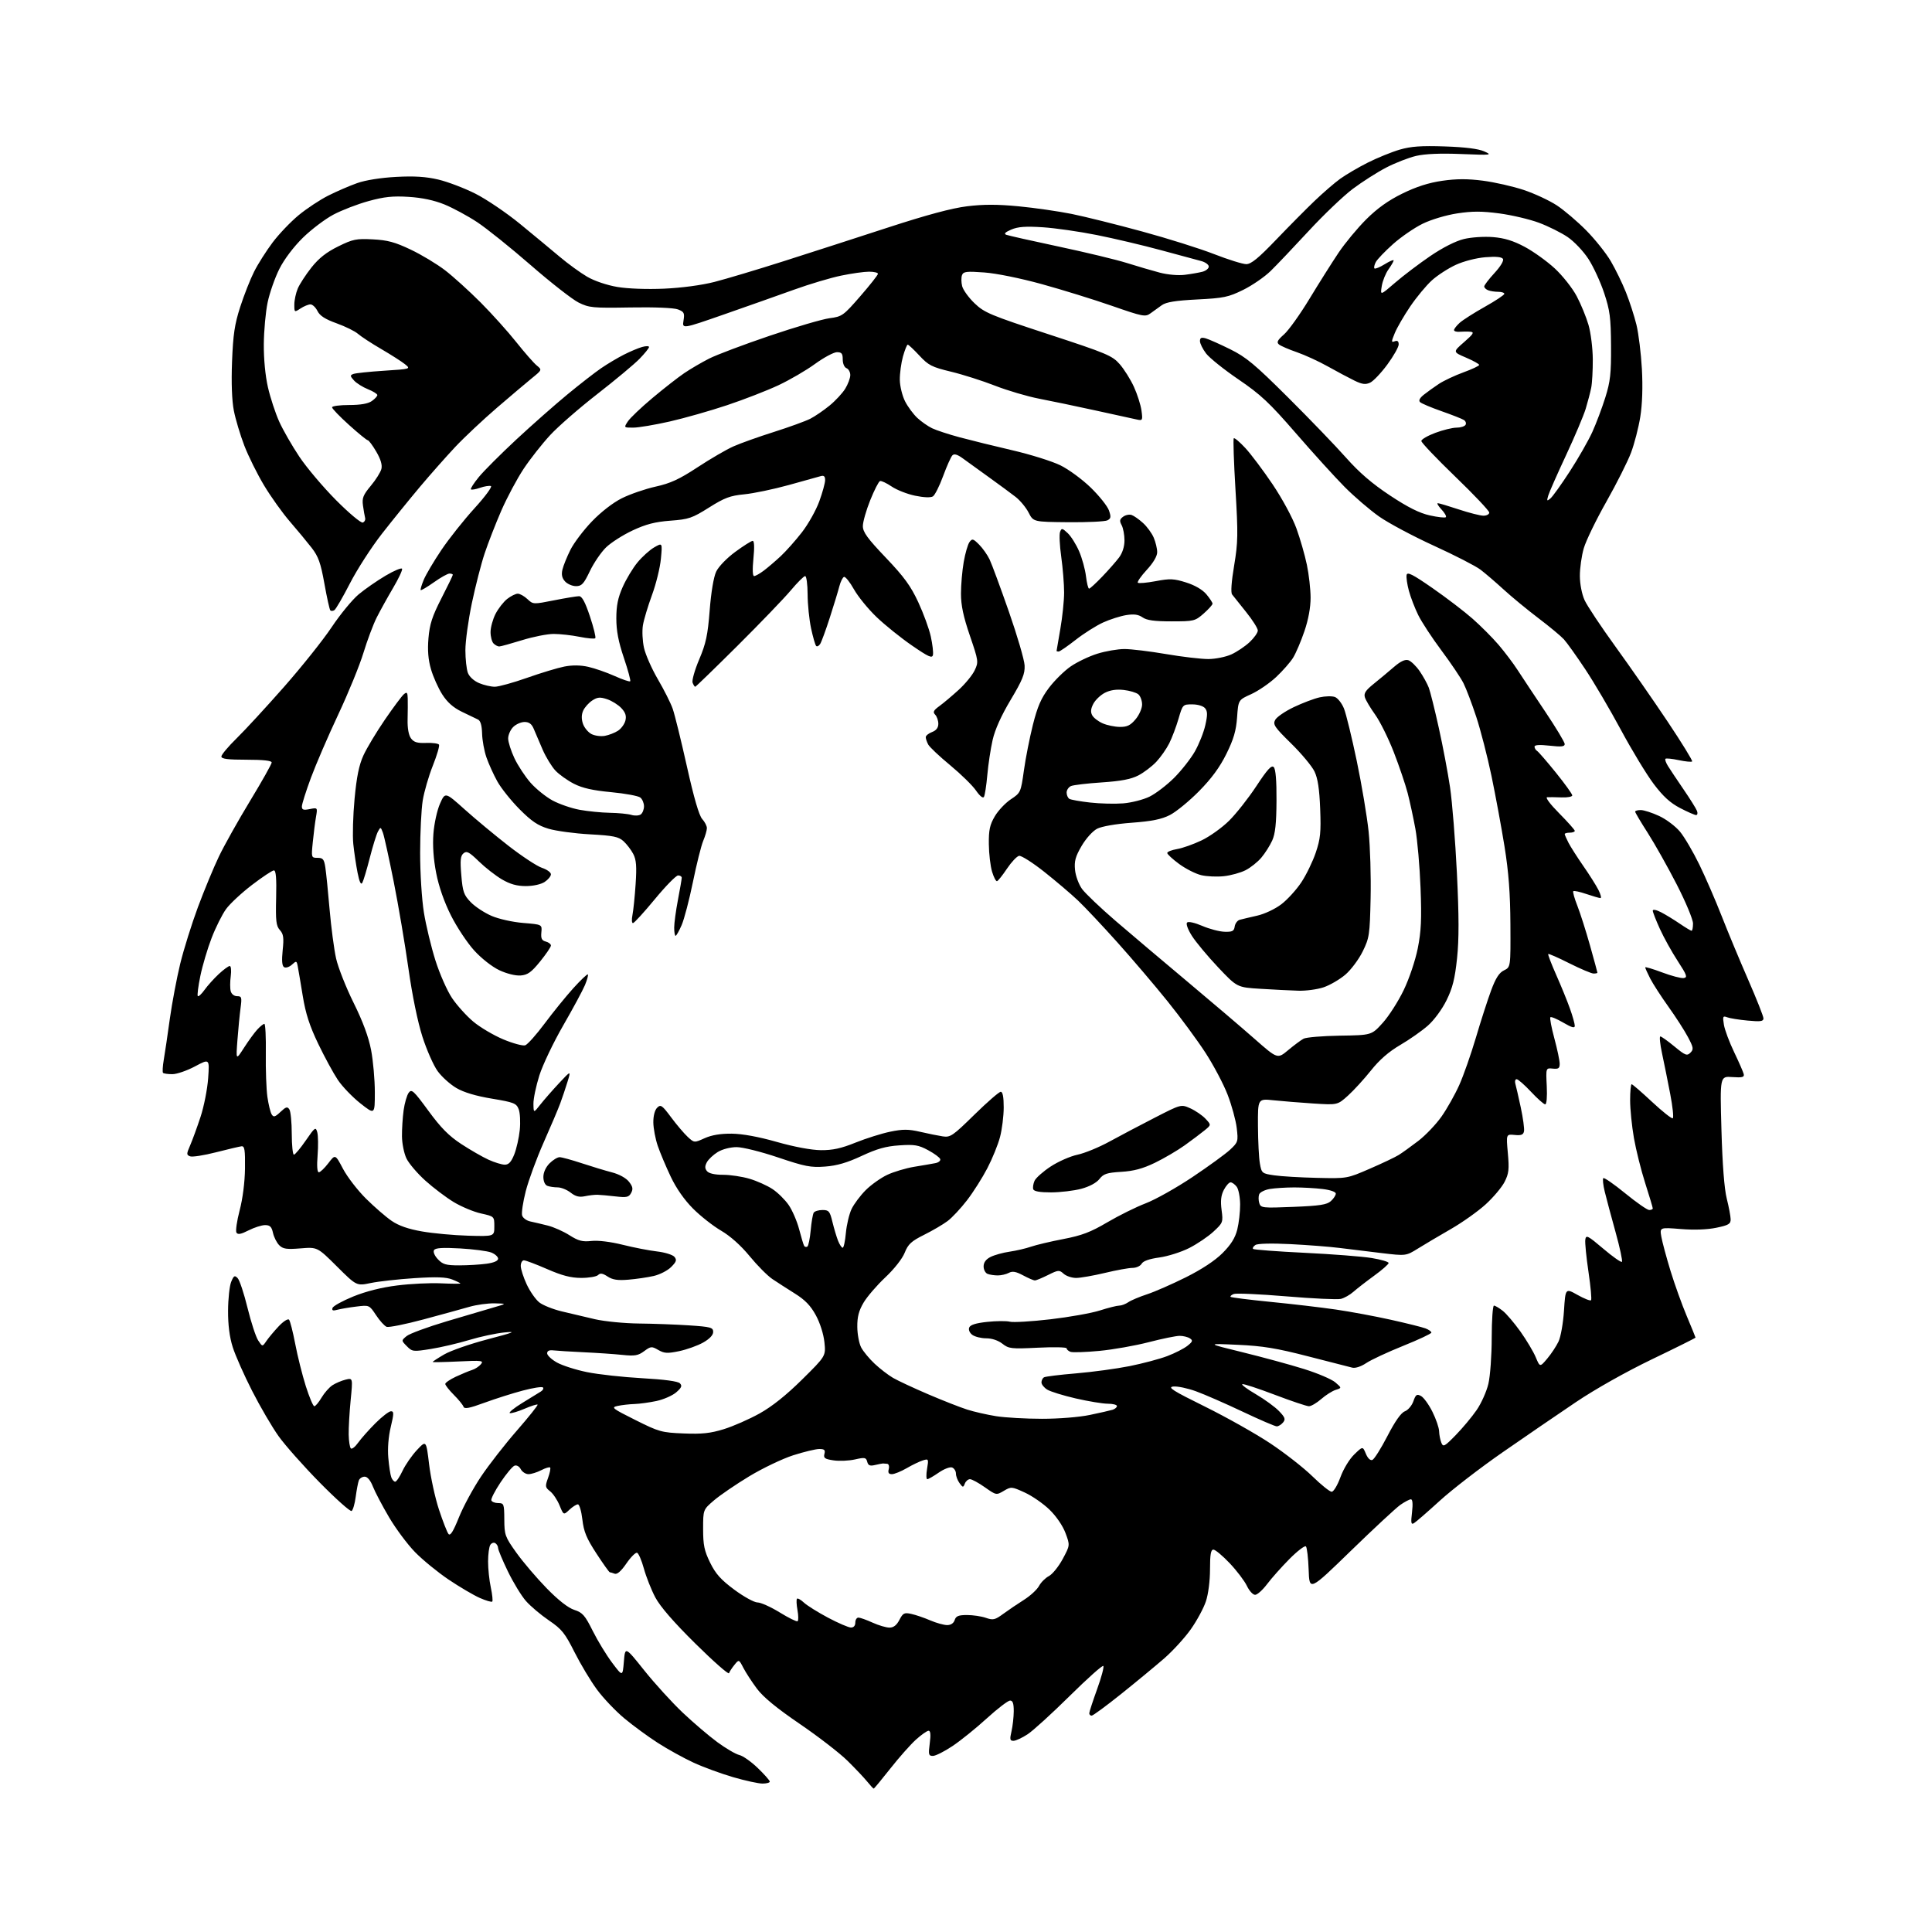 <?xml version="1.0" encoding="UTF-8" standalone="no"?>
<svg 
  version="1.1" 
  xmlns="http://www.w3.org/2000/svg" 
  xmlns:xlink="http://www.w3.org/1999/xlink" 
  xmlns:svg="http://www.w3.org/2000/svg"
  xmlns:rdf="http://www.w3.org/1999/02/22-rdf-syntax-ns#"
  xmlns:cc="http://creativecommons.org/ns#"
  xmlns:dc="http://purl.org/dc/elements/1.1/"
  viewBox="0 0 768 768"
  width="768"
  height="768"
>
<style>svg {background-color: white; }</style>"
<path stroke="none" fill="black" fill-rule="evenodd" d="M347.31,711.00C347.13,711.00 345.99,709.76 344.76,708.25C343.54,706.74 340.01,703.00 336.91,699.95C333.81,696.89 325.25,690.28 317.89,685.26C308.68,678.98 303.37,674.60 300.88,671.26C298.88,668.58 296.46,664.86 295.50,663.00C293.74,659.60 293.74,659.60 291.95,661.81C290.96,663.03 289.99,664.52 289.79,665.12C289.59,665.72 283.58,660.42 276.42,653.35C267.80,644.83 262.44,638.65 260.50,635.00C258.90,631.98 256.86,626.82 255.96,623.55C255.06,620.28 253.84,617.45 253.25,617.25C252.66,617.05 250.74,618.97 248.99,621.52C246.88,624.59 245.31,625.95 244.32,625.57C243.50,625.26 242.64,625.00 242.40,625.00C242.16,625.00 239.76,621.64 237.08,617.53C233.14,611.49 232.07,608.89 231.50,604.03C231.12,600.71 230.31,598.00 229.72,598.00C229.12,598.00 227.59,598.97 226.33,600.16C224.03,602.32 224.03,602.32 222.43,598.41C221.55,596.26 219.87,593.75 218.69,592.82C216.71,591.27 216.64,590.87 217.86,587.50C218.59,585.49 218.96,583.63 218.68,583.35C218.41,583.08 216.82,583.56 215.14,584.43C213.47,585.29 211.19,586.00 210.08,586.00C208.98,586.00 207.60,585.12 207.02,584.04C206.41,582.90 205.36,582.31 204.50,582.64C203.69,582.95 201.21,585.93 198.98,589.26C196.76,592.59 195.11,595.81 195.31,596.41C195.51,597.01 196.75,597.50 198.05,597.50C200.31,597.50 200.43,597.83 200.47,604.02C200.50,610.18 200.76,610.92 205.27,617.23C207.90,620.91 213.30,627.25 217.27,631.32C221.96,636.13 225.83,639.15 228.28,639.95C231.58,641.02 232.53,642.10 235.64,648.34C237.61,652.28 241.08,657.98 243.36,661.00C247.50,666.50 247.50,666.50 248.00,660.50C248.50,654.50 248.50,654.50 256.09,664.00C260.27,669.23 267.14,676.77 271.36,680.77C275.59,684.77 281.79,690.06 285.15,692.53C288.51,695.00 292.44,697.30 293.88,697.64C295.32,697.97 298.64,700.31 301.25,702.84C303.86,705.36 306.00,707.78 306.00,708.21C306.00,708.65 304.70,709.00 303.11,709.00C301.52,709.00 296.28,707.86 291.46,706.46C286.64,705.06 279.50,702.44 275.60,700.63C271.69,698.82 265.35,695.31 261.50,692.83C257.65,690.36 251.65,685.96 248.18,683.07C244.70,680.17 239.81,675.03 237.32,671.65C234.82,668.27 230.81,661.58 228.40,656.80C224.56,649.16 223.31,647.61 218.19,644.13C214.98,641.95 210.87,638.48 209.06,636.41C207.25,634.35 204.02,629.05 201.88,624.63C199.75,620.22 198.00,616.05 198.00,615.36C198.00,614.68 197.50,613.81 196.89,613.43C196.28,613.05 195.38,613.36 194.90,614.12C194.42,614.88 194.02,617.84 194.02,620.70C194.01,623.56 194.49,628.20 195.10,631.02C195.70,633.83 195.96,636.37 195.68,636.65C195.40,636.94 193.15,636.28 190.69,635.19C188.23,634.10 182.68,630.83 178.36,627.93C174.04,625.02 168.03,620.11 165.00,617.01C161.97,613.91 157.32,607.66 154.65,603.12C151.98,598.59 149.09,593.10 148.24,590.94C147.27,588.45 146.05,587.00 144.96,587.00C144.00,587.00 142.96,587.67 142.64,588.49C142.33,589.31 141.77,592.24 141.40,595.01C141.04,597.78 140.30,600.31 139.77,600.64C139.25,600.97 133.55,595.89 127.13,589.37C120.70,582.84 113.33,574.53 110.74,570.90C108.15,567.27 103.42,559.17 100.22,552.90C97.02,546.63 93.55,538.80 92.51,535.50C91.24,531.49 90.63,526.68 90.66,521.00C90.68,516.33 91.24,511.18 91.89,509.58C92.92,507.06 93.28,506.85 94.47,508.08C95.23,508.86 97.00,514.17 98.39,519.88C99.79,525.58 101.69,531.41 102.62,532.83C104.31,535.40 104.31,535.40 105.90,533.06C106.78,531.77 108.98,529.14 110.80,527.21C112.64,525.25 114.45,524.10 114.90,524.60C115.34,525.10 116.44,529.43 117.36,534.23C118.27,539.03 120.16,546.57 121.55,550.98C122.95,555.39 124.47,559.00 124.94,559.00C125.42,559.00 126.71,557.46 127.82,555.57C128.94,553.69 130.89,551.47 132.17,550.64C133.45,549.81 135.80,548.82 137.38,548.43C140.26,547.72 140.26,547.72 139.39,556.61C138.91,561.50 138.56,567.65 138.61,570.27C138.66,572.89 139.05,575.37 139.47,575.77C139.89,576.17 141.19,575.15 142.36,573.50C143.54,571.85 146.63,568.36 149.24,565.75C151.86,563.14 154.63,561.00 155.41,561.00C156.62,561.00 156.61,561.90 155.33,567.25C154.41,571.09 154.03,575.82 154.36,579.51C154.64,582.82 155.18,586.31 155.55,587.26C155.91,588.22 156.61,589.00 157.10,589.00C157.59,589.00 158.91,587.04 160.03,584.65C161.16,582.26 163.73,578.55 165.75,576.40C169.42,572.50 169.42,572.50 170.57,582.07C171.20,587.33 172.96,595.43 174.49,600.07C176.02,604.71 177.72,609.07 178.27,609.76C178.99,610.68 180.13,608.89 182.43,603.18C184.16,598.87 188.13,591.55 191.24,586.92C194.35,582.29 200.76,574.06 205.50,568.64C210.23,563.21 213.92,558.59 213.70,558.36C213.47,558.14 211.12,558.88 208.49,560.01C205.85,561.14 203.23,561.91 202.66,561.72C202.10,561.53 204.31,559.73 207.57,557.72C210.83,555.71 214.18,553.65 215.00,553.15C215.82,552.65 216.20,551.92 215.83,551.53C215.46,551.14 211.86,551.70 207.83,552.77C203.80,553.83 196.95,556.01 192.60,557.60C186.50,559.84 184.60,560.20 184.24,559.17C183.99,558.45 182.26,556.32 180.39,554.46C178.53,552.59 177.00,550.65 177.00,550.14C177.00,549.64 178.91,548.33 181.25,547.24C183.59,546.15 186.47,544.96 187.66,544.59C188.85,544.22 190.42,543.20 191.15,542.32C192.37,540.85 191.57,540.75 182.24,541.20C176.61,541.47 172.00,541.56 172.00,541.39C172.00,541.22 174.05,539.88 176.57,538.41C179.08,536.94 186.84,534.23 193.82,532.40C204.36,529.64 205.49,529.18 200.50,529.67C197.20,529.99 190.90,531.34 186.50,532.67C182.10,534.00 175.23,535.61 171.23,536.24C164.24,537.36 163.88,537.32 161.73,535.14C159.50,532.88 159.50,532.88 161.64,531.11C162.82,530.14 170.02,527.49 177.64,525.22C185.26,522.95 193.75,520.45 196.50,519.65C201.50,518.21 201.50,518.21 196.59,518.10C193.89,518.05 189.39,518.67 186.59,519.48C183.79,520.29 175.58,522.55 168.35,524.49C161.12,526.43 154.52,527.75 153.69,527.43C152.85,527.11 150.96,525.03 149.49,522.80C146.80,518.75 146.80,518.75 141.65,519.38C138.82,519.72 135.43,520.30 134.12,520.65C132.35,521.14 131.85,520.95 132.19,519.92C132.45,519.16 136.17,517.11 140.46,515.36C145.49,513.32 151.67,511.76 157.88,510.99C163.17,510.32 170.99,509.94 175.25,510.14C179.52,510.34 183.00,510.36 183.00,510.20C183.00,510.03 181.54,509.32 179.75,508.61C177.34,507.66 173.49,507.52 164.81,508.08C158.38,508.50 150.56,509.37 147.43,510.01C141.74,511.20 141.74,511.20 133.95,503.45C126.17,495.71 126.17,495.71 119.48,496.25C113.91,496.70 112.49,496.49 111.00,495.00C110.01,494.01 108.90,491.81 108.52,490.10C107.99,487.66 107.32,487.00 105.38,487.00C104.03,487.00 101.08,487.94 98.82,489.09C95.80,490.63 94.54,490.87 93.99,489.99C93.59,489.33 94.16,485.35 95.26,481.15C96.48,476.52 97.32,469.95 97.39,464.50C97.48,457.05 97.24,455.53 96.00,455.67C95.17,455.77 90.60,456.84 85.84,458.06C81.07,459.28 76.45,460.00 75.57,459.66C74.09,459.10 74.09,458.73 75.60,455.27C76.50,453.20 78.35,448.12 79.71,444.00C81.07,439.88 82.43,432.97 82.74,428.66C83.30,420.82 83.30,420.82 77.51,423.91C74.32,425.61 70.28,427.00 68.53,427.00C66.77,427.00 65.10,426.77 64.81,426.48C64.53,426.20 64.66,423.83 65.11,421.23C65.56,418.63 66.64,411.32 67.51,405.00C68.39,398.68 70.25,388.82 71.64,383.10C73.04,377.38 76.21,367.25 78.68,360.60C81.16,353.94 84.90,344.90 87.01,340.50C89.11,336.10 94.70,326.13 99.42,318.35C104.14,310.57 108.00,303.71 108.00,303.10C108.00,302.37 104.61,302.00 98.00,302.00C90.54,302.00 88.00,301.68 88.00,300.72C88.00,300.01 90.74,296.75 94.09,293.47C97.44,290.19 105.92,280.98 112.95,273.00C119.97,265.02 128.48,254.36 131.85,249.30C135.23,244.24 140.04,238.39 142.53,236.30C145.03,234.21 149.87,230.85 153.29,228.83C156.70,226.81 159.65,225.59 159.84,226.11C160.03,226.64 158.40,230.09 156.22,233.78C154.04,237.48 151.12,242.75 149.73,245.50C148.35,248.25 145.99,254.55 144.48,259.50C142.98,264.45 138.47,275.48 134.47,284.00C130.46,292.52 125.57,303.87 123.59,309.21C121.62,314.54 120.00,319.66 120.00,320.58C120.00,321.92 120.62,322.13 123.13,321.62C126.26,321.00 126.26,321.00 125.61,324.75C125.25,326.81 124.68,331.31 124.34,334.75C123.72,340.93 123.74,341.00 126.23,341.00C128.37,341.00 128.83,341.56 129.32,344.75C129.64,346.81 130.41,354.35 131.02,361.50C131.64,368.65 132.80,377.43 133.60,381.00C134.40,384.57 137.52,392.49 140.54,398.58C144.25,406.06 146.51,412.18 147.52,417.42C148.33,421.69 149.00,429.22 149.00,434.15C149.00,443.13 149.00,443.13 143.25,438.60C140.09,436.10 136.06,431.91 134.30,429.28C132.54,426.65 129.02,420.19 126.49,414.91C123.05,407.74 121.50,402.95 120.35,395.91C119.51,390.74 118.61,385.44 118.36,384.14C117.93,381.89 117.82,381.86 116.02,383.49C114.98,384.43 113.59,384.86 112.93,384.46C112.11,383.95 111.94,381.88 112.37,377.69C112.89,372.75 112.69,371.31 111.25,369.71C109.77,368.06 109.54,366.09 109.77,356.88C109.96,349.17 109.70,346.00 108.88,346.00C108.24,346.00 104.34,348.59 100.20,351.75C96.06,354.91 91.41,359.24 89.87,361.36C88.33,363.48 85.74,368.65 84.12,372.86C82.50,377.06 80.48,383.86 79.64,387.96C78.79,392.07 78.34,395.67 78.63,395.96C78.92,396.26 80.12,395.15 81.30,393.50C82.47,391.85 85.00,389.04 86.91,387.25C88.83,385.46 90.81,384.00 91.33,384.00C91.84,384.00 92.02,385.80 91.73,388.00C91.43,390.21 91.42,392.91 91.71,394.00C92.01,395.16 93.08,396.00 94.25,396.00C96.07,396.00 96.20,396.44 95.62,400.75C95.27,403.36 94.71,409.10 94.38,413.50C93.78,421.50 93.78,421.50 97.00,416.50C98.76,413.75 101.14,410.49 102.28,409.25C103.42,408.01 104.68,407.00 105.09,407.00C105.50,407.00 105.76,412.29 105.67,418.75C105.58,425.21 105.86,432.98 106.29,436.01C106.73,439.04 107.49,442.18 107.99,442.98C108.75,444.21 109.32,444.05 111.50,442.00C113.69,439.94 114.25,439.79 115.04,441.03C115.55,441.84 115.98,446.21 115.98,450.75C115.99,455.29 116.38,459.00 116.83,459.00C117.29,459.00 119.42,456.46 121.56,453.35C125.21,448.05 125.50,447.85 126.12,450.10C126.48,451.42 126.54,455.54 126.25,459.25C125.91,463.54 126.09,466.00 126.74,466.00C127.30,466.00 129.00,464.38 130.52,462.39C133.27,458.78 133.27,458.78 136.36,464.64C138.06,467.86 142.18,473.20 145.51,476.50C148.84,479.80 153.42,483.77 155.68,485.31C158.49,487.24 162.31,488.57 167.78,489.52C172.18,490.29 180.44,491.05 186.14,491.21C196.50,491.50 196.50,491.50 196.50,487.52C196.50,483.55 196.50,483.55 191.21,482.37C188.30,481.73 183.43,479.69 180.37,477.85C177.32,476.01 172.22,472.15 169.04,469.28C165.86,466.41 162.49,462.44 161.55,460.46C160.61,458.47 159.81,454.52 159.79,451.67C159.76,448.83 160.06,444.17 160.45,441.33C160.85,438.48 161.75,435.36 162.46,434.39C163.62,432.80 164.40,433.51 170.30,441.56C175.24,448.31 178.44,451.55 183.36,454.77C186.95,457.12 191.82,459.92 194.19,461.00C196.56,462.08 199.46,462.97 200.64,462.98C202.22,462.99 203.21,461.93 204.42,458.92C205.31,456.68 206.30,452.29 206.62,449.17C206.93,446.05 206.74,442.34 206.18,440.92C205.27,438.57 204.30,438.19 195.54,436.73C189.18,435.68 184.37,434.24 181.41,432.50C178.94,431.05 175.58,428.03 173.96,425.78C172.33,423.53 169.61,417.38 167.92,412.10C166.04,406.24 163.87,395.68 162.36,385.00C161.00,375.38 158.37,359.85 156.51,350.50C154.65,341.15 152.72,332.39 152.22,331.04C151.33,328.65 151.27,328.63 150.22,330.59C149.63,331.69 148.18,336.39 146.99,341.03C145.81,345.67 144.47,350.12 144.03,350.91C143.48,351.90 142.87,350.61 142.14,346.93C141.55,343.94 140.78,338.80 140.44,335.50C140.10,332.20 140.33,324.10 140.95,317.51C141.77,308.77 142.72,304.10 144.48,300.26C145.80,297.37 149.64,290.99 153.00,286.08C156.37,281.16 159.77,276.61 160.56,275.95C161.75,274.96 162.01,275.24 162.08,277.63C162.13,279.21 162.10,282.98 162.03,286.00C161.94,289.46 162.44,292.24 163.37,293.50C164.51,295.05 165.87,295.46 169.41,295.33C171.92,295.23 174.21,295.54 174.51,296.01C174.80,296.48 173.69,300.25 172.05,304.38C170.40,308.52 168.60,314.74 168.04,318.20C167.48,321.67 167.01,331.02 167.01,339.00C167.01,347.13 167.67,357.56 168.51,362.75C169.33,367.84 171.39,376.39 173.08,381.75C174.78,387.15 177.74,393.85 179.71,396.77C181.67,399.67 185.47,403.88 188.15,406.12C190.83,408.37 196.18,411.53 200.05,413.16C203.92,414.78 207.85,415.84 208.79,415.52C209.73,415.19 213.20,411.30 216.50,406.87C219.80,402.44 224.92,396.13 227.87,392.86C230.83,389.59 233.44,387.11 233.68,387.35C233.92,387.59 233.40,389.50 232.53,391.59C231.65,393.69 227.76,400.91 223.88,407.64C220.00,414.37 215.74,423.30 214.41,427.48C213.09,431.66 212.02,436.75 212.05,438.79C212.11,442.50 212.11,442.50 214.80,439.07C216.29,437.18 219.64,433.36 222.24,430.57C226.99,425.50 226.99,425.50 225.60,430.00C224.84,432.48 223.54,436.34 222.71,438.59C221.88,440.84 218.91,447.85 216.10,454.17C213.30,460.49 210.10,469.20 208.99,473.52C207.89,477.84 207.24,482.19 207.56,483.19C207.87,484.18 209.34,485.25 210.82,485.55C212.29,485.86 215.42,486.60 217.77,487.19C220.11,487.78 223.99,489.51 226.38,491.03C229.93,493.28 231.53,493.70 235.12,493.30C237.75,493.01 242.69,493.61 247.50,494.81C251.90,495.91 258.06,497.11 261.18,497.47C264.30,497.83 267.42,498.80 268.10,499.62C269.12,500.85 268.88,501.57 266.78,503.67C265.38,505.08 262.26,506.67 259.86,507.22C257.46,507.77 252.95,508.43 249.84,508.69C245.56,509.05 243.54,508.75 241.54,507.44C239.55,506.13 238.61,505.99 237.75,506.85C237.12,507.48 234.10,507.99 231.05,507.99C226.92,507.98 223.45,507.08 217.51,504.49C213.12,502.57 208.95,501.00 208.26,501.00C207.57,501.00 207.00,502.01 207.01,503.25C207.02,504.49 208.08,507.79 209.38,510.58C210.69,513.37 212.93,516.58 214.37,517.72C215.80,518.85 219.80,520.45 223.24,521.28C226.68,522.11 232.65,523.52 236.50,524.41C240.35,525.29 248.22,526.06 254.00,526.12C259.77,526.18 268.77,526.51 274.00,526.86C282.57,527.44 283.50,527.69 283.50,529.47C283.50,530.72 282.05,532.25 279.50,533.69C277.30,534.93 273.02,536.46 270.00,537.10C265.33,538.07 264.08,538.01 261.69,536.64C259.05,535.12 258.72,535.15 256.06,537.11C253.67,538.88 252.35,539.11 247.37,538.59C244.14,538.25 237.22,537.78 232.00,537.54C226.78,537.29 221.38,536.96 220.00,536.80C218.33,536.60 217.50,536.99 217.50,537.97C217.50,538.78 219.25,540.42 221.39,541.62C223.54,542.82 228.94,544.55 233.39,545.45C237.85,546.36 247.69,547.44 255.26,547.86C264.07,548.35 269.47,549.08 270.26,549.88C271.25,550.88 270.95,551.61 268.80,553.48C267.32,554.76 263.81,556.30 261.00,556.91C258.20,557.51 254.24,558.05 252.20,558.12C250.17,558.18 247.18,558.52 245.56,558.87C242.82,559.46 243.30,559.84 252.56,564.47C261.97,569.18 262.99,569.47 271.75,569.82C279.08,570.12 282.41,569.76 287.75,568.11C291.46,566.96 297.86,564.15 301.97,561.86C306.94,559.09 312.59,554.57 318.86,548.37C328.29,539.05 328.29,539.05 327.72,533.55C327.38,530.31 325.98,525.90 324.32,522.85C322.25,519.04 320.04,516.74 316.00,514.22C312.98,512.33 308.93,509.72 307.00,508.42C305.07,507.12 301.02,503.03 297.98,499.33C294.52,495.11 290.31,491.35 286.68,489.23C283.49,487.37 278.46,483.42 275.50,480.45C272.07,477.02 268.84,472.41 266.64,467.78C264.74,463.78 262.41,458.25 261.47,455.50C260.53,452.75 259.74,448.57 259.71,446.20C259.68,443.59 260.28,441.29 261.22,440.35C262.63,438.94 263.16,439.30 266.77,444.14C268.96,447.09 271.93,450.58 273.36,451.91C275.97,454.32 275.97,454.32 280.11,452.45C282.89,451.20 286.42,450.61 290.87,450.65C295.14,450.70 301.53,451.87 308.81,453.94C315.76,455.91 322.52,457.17 326.31,457.21C330.99,457.25 334.36,456.52 340.10,454.20C344.28,452.52 350.47,450.57 353.86,449.87C358.91,448.83 361.08,448.83 365.77,449.91C368.92,450.64 372.97,451.46 374.77,451.73C377.79,452.19 378.76,451.52 387.33,443.11C392.44,438.10 397.16,434.00 397.81,434.00C398.60,434.00 399.00,436.08 398.99,440.25C398.98,443.69 398.32,448.98 397.52,452.00C396.73,455.02 394.46,460.60 392.49,464.38C390.52,468.17 386.89,473.90 384.41,477.12C381.93,480.34 378.47,484.05 376.70,485.37C374.94,486.70 370.75,489.16 367.38,490.84C362.25,493.40 360.99,494.56 359.62,498.00C358.66,500.39 355.44,504.48 351.90,507.80C348.57,510.94 344.69,515.44 343.29,517.81C341.39,521.03 340.75,523.48 340.79,527.45C340.81,530.38 341.51,534.07 342.33,535.64C343.16,537.21 345.56,540.12 347.67,542.09C349.78,544.07 353.07,546.61 355.00,547.73C356.93,548.85 363.23,551.79 369.00,554.26C374.77,556.73 381.75,559.47 384.50,560.34C387.25,561.22 392.43,562.39 396.00,562.96C399.57,563.52 407.76,563.99 414.18,563.99C420.83,564.00 429.03,563.34 433.18,562.47C437.21,561.64 441.29,560.70 442.25,560.41C443.21,560.11 444.00,559.45 444.00,558.93C444.00,558.42 442.37,558.00 440.37,558.00C438.38,558.00 432.64,557.05 427.62,555.90C422.61,554.74 417.49,553.16 416.25,552.37C415.01,551.59 414.00,550.32 414.00,549.54C414.00,548.76 414.44,547.85 414.97,547.52C415.50,547.19 421.24,546.48 427.72,545.94C434.20,545.40 443.78,544.10 449.00,543.06C454.23,542.01 460.98,540.22 464.00,539.07C467.03,537.92 470.62,536.09 472.00,535.00C474.12,533.32 474.27,532.86 473.00,532.02C472.18,531.48 470.35,531.02 468.95,531.02C467.55,531.01 462.04,532.14 456.70,533.52C451.36,534.91 442.50,536.48 437.01,537.00C431.52,537.52 426.35,537.69 425.52,537.37C424.68,537.05 424.00,536.42 424.00,535.98C424.00,535.53 418.87,535.42 412.59,535.73C401.98,536.25 400.99,536.14 398.46,534.14C396.79,532.84 394.30,532.00 392.06,532.00C390.04,532.00 387.55,531.39 386.53,530.64C385.45,529.86 384.93,528.64 385.27,527.73C385.69,526.65 387.88,525.96 392.41,525.47C396.01,525.09 400.07,525.05 401.44,525.40C402.81,525.74 410.06,525.31 417.55,524.44C425.04,523.57 433.90,521.99 437.22,520.93C440.54,519.87 444.00,519.00 444.91,519.00C445.81,519.00 447.44,518.39 448.53,517.64C449.61,516.90 452.98,515.48 456.00,514.49C459.02,513.50 465.95,510.46 471.39,507.75C477.70,504.60 482.98,501.12 485.97,498.13C489.31,494.79 490.99,492.11 491.83,488.78C492.47,486.21 492.99,481.73 492.97,478.81C492.95,475.89 492.34,472.71 491.61,471.75C490.88,470.79 489.78,470.00 489.17,470.00C488.55,470.00 487.35,471.36 486.49,473.01C485.36,475.20 485.12,477.39 485.60,481.01C486.24,485.85 486.15,486.10 482.38,489.58C480.25,491.56 475.91,494.49 472.75,496.10C469.59,497.71 464.24,499.40 460.87,499.87C456.88,500.41 454.42,501.28 453.82,502.35C453.32,503.26 451.69,504.00 450.20,504.01C448.72,504.01 443.76,504.91 439.19,506.01C434.61,507.10 429.47,508.00 427.77,508.00C426.06,508.00 423.83,507.25 422.81,506.33C421.08,504.77 420.69,504.80 416.62,506.83C414.24,508.02 411.87,509.00 411.38,509.00C410.88,509.00 408.78,508.09 406.70,506.98C403.86,505.46 402.47,505.21 401.03,505.98C399.99,506.54 398.01,507.00 396.65,507.00C395.28,507.00 393.45,506.73 392.58,506.39C391.71,506.06 391.00,504.72 391.00,503.42C391.00,501.84 391.92,500.59 393.75,499.66C395.26,498.89 398.68,497.94 401.33,497.56C403.99,497.17 407.82,496.28 409.83,495.58C411.85,494.88 417.64,493.51 422.69,492.54C430.07,491.12 433.54,489.80 440.19,485.88C444.76,483.19 451.63,479.79 455.45,478.33C459.27,476.87 467.63,472.18 474.02,467.90C480.41,463.63 487.13,458.74 488.96,457.04C492.15,454.06 492.25,453.75 491.62,448.39C491.26,445.34 489.63,439.39 488.00,435.17C486.38,430.95 482.41,423.45 479.20,418.50C475.99,413.55 469.19,404.32 464.10,398.00C459.01,391.68 450.04,381.14 444.17,374.60C438.30,368.05 431.25,360.56 428.50,357.95C425.75,355.35 419.72,350.22 415.10,346.56C410.48,342.90 405.98,340.05 405.10,340.21C404.22,340.38 402.06,342.67 400.30,345.29C398.54,347.92 396.76,350.17 396.33,350.28C395.91,350.40 395.02,348.70 394.36,346.50C393.70,344.30 393.12,339.39 393.08,335.59C393.01,329.97 393.46,327.89 395.44,324.51C396.78,322.22 399.66,319.17 401.83,317.73C405.71,315.16 405.80,314.97 407.01,306.31C407.68,301.46 409.30,293.28 410.59,288.13C412.42,280.87 413.85,277.55 416.97,273.43C419.18,270.50 423.08,266.66 425.64,264.90C428.21,263.14 432.97,260.86 436.24,259.85C439.51,258.83 444.34,258.00 446.99,258.00C449.64,258.00 457.07,258.90 463.50,260.00C469.93,261.10 477.52,261.99 480.35,261.98C483.18,261.97 487.30,261.13 489.50,260.13C491.70,259.12 494.96,256.93 496.75,255.25C498.54,253.57 500.00,251.50 500.00,250.64C500.00,249.78 497.91,246.47 495.35,243.29C492.79,240.11 490.28,236.96 489.78,236.31C489.20,235.57 489.51,231.24 490.59,224.81C492.13,215.58 492.19,212.41 491.12,194.62C490.46,183.69 490.16,174.51 490.44,174.22C490.73,173.94 492.80,175.68 495.04,178.10C497.29,180.52 502.16,187.02 505.88,192.53C509.69,198.19 513.82,205.82 515.34,210.03C516.83,214.14 518.70,220.65 519.50,224.50C520.31,228.35 520.97,234.23 520.98,237.57C520.99,241.45 520.11,246.28 518.53,250.90C517.18,254.89 515.15,259.63 514.04,261.44C512.93,263.24 509.87,266.72 507.26,269.16C504.64,271.61 500.19,274.65 497.38,275.93C492.25,278.24 492.25,278.24 491.76,285.17C491.37,290.50 490.40,293.83 487.50,299.70C484.87,305.02 481.60,309.47 476.62,314.52C472.70,318.49 467.49,322.75 465.03,324.00C461.70,325.69 457.85,326.46 449.89,327.05C443.50,327.52 437.96,328.49 436.11,329.44C434.36,330.35 431.69,333.31 429.96,336.27C427.49,340.50 426.99,342.33 427.34,345.81C427.57,348.18 428.83,351.59 430.13,353.38C431.44,355.17 437.45,360.89 443.50,366.10C449.55,371.30 462.38,382.14 472.00,390.20C481.62,398.26 493.62,408.48 498.66,412.92C507.83,420.99 507.83,420.99 512.06,417.45C514.39,415.51 517.14,413.46 518.19,412.90C519.23,412.34 525.74,411.80 532.65,411.69C545.23,411.50 545.23,411.50 549.65,406.61C552.09,403.92 555.83,398.07 557.98,393.61C560.20,389.00 562.61,381.83 563.58,377.00C564.94,370.21 565.16,365.40 564.69,353.00C564.37,344.48 563.44,333.89 562.64,329.48C561.83,325.07 560.45,318.66 559.56,315.23C558.67,311.81 556.18,304.48 554.03,298.94C551.87,293.41 548.56,286.74 546.67,284.11C544.78,281.48 542.94,278.39 542.58,277.25C542.06,275.63 542.82,274.46 546.07,271.84C548.36,270.00 551.96,267.00 554.07,265.17C556.72,262.88 558.52,262.03 559.85,262.45C560.90,262.79 562.92,264.74 564.33,266.78C565.74,268.83 567.38,271.80 567.98,273.40C568.57,274.99 570.37,282.19 571.96,289.40C573.56,296.60 575.57,307.23 576.42,313.00C577.28,318.77 578.50,334.09 579.14,347.02C579.98,364.25 580.00,373.33 579.20,380.94C578.34,389.09 577.44,392.70 575.02,397.62C573.24,401.23 570.09,405.51 567.60,407.70C565.23,409.79 560.28,413.26 556.61,415.40C552.07,418.06 548.35,421.29 544.99,425.52C542.27,428.93 538.17,433.42 535.87,435.50C531.69,439.27 531.69,439.27 522.10,438.66C516.82,438.31 509.69,437.74 506.25,437.38C500.00,436.72 500.00,436.72 500.06,447.61C500.09,453.60 500.43,460.30 500.82,462.49C501.51,466.38 501.66,466.50 506.52,467.21C509.26,467.62 516.90,468.07 523.50,468.22C535.50,468.50 535.50,468.50 544.50,464.59C549.45,462.45 554.62,459.99 556.00,459.13C557.38,458.28 560.87,455.76 563.78,453.54C566.68,451.32 570.84,446.95 573.03,443.84C575.22,440.72 578.38,435.11 580.06,431.36C581.75,427.61 584.72,419.13 586.68,412.52C588.63,405.91 591.36,397.46 592.73,393.75C594.56,388.80 595.94,386.66 597.87,385.73C600.50,384.45 600.50,384.45 600.41,367.48C600.34,355.05 599.72,346.75 598.07,336.50C596.83,328.80 594.50,316.20 592.90,308.50C591.29,300.80 588.57,290.23 586.85,285.00C585.13,279.77 582.84,273.74 581.76,271.59C580.68,269.44 576.74,263.59 573.01,258.59C569.27,253.59 565.12,247.25 563.77,244.50C562.42,241.75 560.75,237.42 560.06,234.87C559.37,232.32 558.96,229.48 559.15,228.55C559.43,227.22 561.57,228.31 569.50,233.82C575.00,237.64 582.13,243.09 585.35,245.93C588.57,248.76 593.22,253.42 595.68,256.29C598.13,259.16 601.58,263.71 603.32,266.42C605.07,269.12 609.99,276.54 614.25,282.89C618.51,289.25 622.00,295.04 622.00,295.77C622.00,296.80 620.66,296.95 616.00,296.42C611.98,295.97 610.00,296.10 610.00,296.81C610.00,297.40 610.46,298.16 611.02,298.51C611.57,298.85 614.95,302.75 618.52,307.17C622.08,311.59 625.00,315.64 625.00,316.18C625.00,316.71 623.09,317.08 620.75,316.98C618.41,316.89 615.84,316.86 615.03,316.91C614.18,316.96 616.18,319.65 619.78,323.28C623.20,326.73 626.00,329.88 626.00,330.28C626.00,330.67 625.10,331.00 624.00,331.00C622.90,331.00 622.00,331.25 622.00,331.55C622.00,331.85 622.68,333.41 623.50,335.01C624.33,336.61 626.97,340.75 629.37,344.21C631.78,347.67 634.49,351.96 635.40,353.75C636.31,355.54 636.67,357.00 636.20,357.00C635.74,357.00 633.23,356.27 630.62,355.39C628.02,354.50 625.67,353.99 625.41,354.26C625.14,354.52 625.86,357.12 627.01,360.02C628.16,362.93 630.42,370.04 632.05,375.83C633.67,381.61 635.00,386.49 635.00,386.67C635.00,386.85 634.32,387.00 633.48,387.00C632.64,387.00 628.32,385.17 623.87,382.94C619.43,380.70 615.63,379.03 615.44,379.23C615.25,379.42 616.68,383.16 618.62,387.54C620.56,391.92 623.02,397.93 624.07,400.91C625.13,403.88 626.00,406.96 626.00,407.75C626.00,408.82 624.83,408.50 621.42,406.51C618.90,405.03 616.60,404.07 616.30,404.37C616.00,404.67 616.71,408.45 617.88,412.77C619.05,417.10 620.00,421.64 620.00,422.86C620.00,424.68 619.51,425.02 617.25,424.79C614.50,424.50 614.50,424.50 614.86,431.75C615.07,436.01 614.81,439.00 614.24,439.00C613.71,439.00 611.17,436.75 608.60,434.00C606.02,431.25 603.46,429.00 602.89,429.00C602.33,429.00 602.09,429.79 602.36,430.75C602.64,431.71 603.61,435.96 604.52,440.18C605.43,444.41 606.01,448.69 605.82,449.68C605.55,451.10 604.72,451.42 602.09,451.16C598.71,450.82 598.71,450.82 599.39,458.37C599.98,464.81 599.78,466.50 598.10,469.81C597.01,471.95 593.64,475.95 590.62,478.71C587.60,481.47 581.39,485.89 576.82,488.52C572.24,491.15 566.34,494.65 563.70,496.29C558.90,499.27 558.90,499.27 549.20,498.12C543.87,497.49 536.35,496.57 532.50,496.08C528.65,495.59 519.88,494.91 513.00,494.56C505.39,494.18 499.93,494.31 499.03,494.91C498.22,495.45 497.82,496.15 498.13,496.47C498.45,496.78 507.66,497.48 518.61,498.01C529.55,498.54 541.54,499.47 545.25,500.08C548.96,500.68 552.00,501.58 552.00,502.06C552.00,502.54 549.41,504.82 546.25,507.11C543.09,509.41 539.38,512.29 538.00,513.51C536.62,514.73 534.38,516.00 533.01,516.33C531.65,516.66 521.90,516.21 511.36,515.32C500.82,514.44 491.41,514.01 490.45,514.38C489.50,514.75 488.93,515.26 489.19,515.52C489.45,515.78 496.60,516.68 505.08,517.52C513.56,518.35 525.23,519.72 531.00,520.56C536.77,521.40 546.64,523.23 552.91,524.63C559.19,526.03 565.38,527.57 566.66,528.06C567.95,528.55 569.00,529.30 568.99,529.73C568.99,530.15 563.94,532.52 557.78,535.00C551.62,537.48 545.03,540.55 543.12,541.83C541.09,543.20 538.80,543.96 537.58,543.67C536.44,543.39 528.51,541.36 519.96,539.16C507.44,535.93 501.99,535.03 491.96,534.58C479.50,534.01 479.50,534.01 494.00,537.56C501.98,539.52 512.94,542.50 518.36,544.20C523.78,545.89 529.38,548.28 530.81,549.51C533.40,551.74 533.40,551.74 530.95,552.50C529.60,552.93 527.02,554.56 525.22,556.13C523.41,557.71 521.21,559.00 520.33,559.00C519.44,559.00 513.34,556.95 506.76,554.45C500.18,551.95 494.38,550.04 493.85,550.22C493.33,550.39 495.75,552.20 499.23,554.23C502.71,556.27 506.85,559.28 508.43,560.93C510.84,563.44 511.10,564.18 510.03,565.46C509.33,566.31 508.20,567.00 507.53,567.00C506.85,567.00 500.72,564.36 493.90,561.13C487.08,557.90 478.75,554.26 475.40,553.05C472.04,551.83 467.99,550.99 466.40,551.17C463.99,551.44 466.13,552.80 479.00,559.15C487.52,563.36 499.23,569.95 505.00,573.79C510.77,577.63 518.31,583.53 521.74,586.89C525.18,590.25 528.61,593.00 529.36,593.00C530.12,593.00 531.67,590.43 532.84,587.22C534.03,583.95 536.41,580.02 538.33,578.17C541.71,574.89 541.71,574.89 542.95,577.88C543.71,579.71 544.71,580.66 545.54,580.35C546.28,580.06 548.97,575.79 551.52,570.86C554.57,564.95 556.93,561.60 558.45,561.02C559.72,560.54 561.24,558.74 561.84,557.02C562.78,554.34 563.21,554.04 564.87,554.93C565.93,555.50 567.97,558.31 569.40,561.18C570.83,564.05 572.03,567.54 572.07,568.95C572.11,570.35 572.51,572.40 572.95,573.50C573.70,575.33 574.20,575.06 578.71,570.44C581.43,567.65 585.16,563.18 587.00,560.50C588.84,557.83 590.94,553.13 591.66,550.07C592.38,547.01 592.98,538.76 592.98,531.75C592.99,524.74 593.39,519.00 593.87,519.00C594.34,519.00 595.92,519.93 597.37,521.07C598.82,522.22 601.98,525.93 604.40,529.32C606.81,532.72 609.55,537.30 610.47,539.50C612.15,543.50 612.15,543.50 615.05,540.07C616.64,538.19 618.66,535.13 619.54,533.28C620.42,531.43 621.40,525.90 621.71,520.98C622.29,512.05 622.29,512.05 627.09,514.75C629.73,516.23 632.15,517.19 632.46,516.87C632.78,516.56 632.32,511.50 631.45,505.63C630.58,499.76 630.01,493.98 630.18,492.77C630.47,490.79 631.14,491.13 637.33,496.38C641.08,499.57 644.42,501.92 644.74,501.59C645.06,501.27 643.92,495.94 642.20,489.75C640.48,483.56 638.55,476.35 637.91,473.71C637.27,471.08 637.01,468.66 637.34,468.33C637.67,468.00 641.59,470.72 646.06,474.37C650.52,478.01 654.81,481.00 655.59,481.00C656.37,481.00 657.00,480.71 657.00,480.35C657.00,480.00 655.65,475.50 654.01,470.36C652.36,465.22 650.34,457.13 649.51,452.38C648.68,447.63 648.00,440.87 648.00,437.37C648.00,433.87 648.27,431.00 648.61,431.00C648.94,431.00 652.58,434.15 656.70,438.00C660.83,441.85 664.54,444.79 664.95,444.53C665.37,444.27 664.91,439.88 663.92,434.78C662.94,429.68 661.49,422.46 660.69,418.75C659.89,415.04 659.59,412.00 660.01,412.00C660.44,412.00 662.96,413.80 665.61,415.99C669.93,419.56 670.61,419.82 671.96,418.47C673.31,417.12 673.21,416.45 670.99,412.25C669.62,409.66 666.12,404.22 663.21,400.16C660.31,396.10 657.04,391.04 655.96,388.93C654.88,386.81 654.00,384.84 654.00,384.55C654.00,384.26 657.03,385.16 660.73,386.55C664.42,387.94 668.28,388.95 669.30,388.79C670.90,388.54 670.59,387.66 666.91,382.00C664.58,378.43 661.40,372.70 659.84,369.27C658.28,365.85 657.00,362.57 657.00,362.00C657.00,361.39 658.38,361.66 660.25,362.61C662.04,363.53 665.38,365.57 667.68,367.14C669.98,368.71 672.12,370.00 672.43,370.00C672.74,370.00 673.00,368.69 673.00,367.10C673.00,365.50 670.10,358.55 666.52,351.57C662.95,344.62 657.77,335.42 655.02,331.12C652.26,326.82 650.00,323.01 650.00,322.65C650.00,322.29 651.01,322.00 652.25,322.01C653.49,322.02 656.78,323.08 659.57,324.38C662.36,325.68 666.08,328.49 667.84,330.62C669.60,332.75 673.06,338.64 675.52,343.70C677.98,348.76 681.98,357.98 684.41,364.20C686.84,370.41 691.57,381.76 694.91,389.42C698.26,397.08 701.00,404.00 701.00,404.82C701.00,406.02 699.85,406.18 694.74,405.70C691.29,405.38 687.62,404.79 686.58,404.39C684.87,403.74 684.74,404.03 685.28,407.35C685.61,409.38 687.45,414.30 689.36,418.27C691.27,422.25 692.98,426.18 693.17,427.00C693.44,428.21 692.55,428.43 688.60,428.15C683.70,427.79 683.70,427.79 684.30,449.15C684.69,462.97 685.44,472.62 686.42,476.50C687.25,479.80 687.94,483.48 687.96,484.68C687.99,486.53 687.15,487.04 682.27,488.05C678.65,488.80 673.44,488.99 668.15,488.56C659.75,487.88 659.75,487.88 660.42,491.69C660.79,493.78 662.43,499.87 664.06,505.21C665.70,510.55 668.60,518.64 670.52,523.18C672.43,527.72 674.00,531.57 674.00,531.72C674.00,531.88 666.21,535.76 656.68,540.34C646.31,545.34 634.17,552.17 626.43,557.38C619.32,562.16 606.23,571.12 597.34,577.29C588.45,583.46 577.20,592.13 572.34,596.57C567.48,601.00 562.87,605.01 562.09,605.47C560.93,606.17 560.79,605.43 561.30,601.16C561.69,597.84 561.53,596.00 560.86,596.00C560.28,596.00 558.39,597.00 556.65,598.21C554.92,599.43 546.08,607.64 537.00,616.46C520.50,632.50 520.50,632.50 520.21,624.01C520.04,619.33 519.56,615.16 519.12,614.72C518.69,614.29 515.75,616.53 512.59,619.71C509.43,622.90 505.42,627.40 503.68,629.72C501.93,632.04 499.80,633.95 498.94,633.97C498.07,633.99 496.60,632.39 495.66,630.41C494.72,628.44 491.65,624.39 488.83,621.41C486.01,618.44 483.10,616.00 482.35,616.00C481.33,616.00 481.00,617.91 481.00,623.82C481.00,628.41 480.32,633.68 479.36,636.57C478.46,639.28 475.77,644.26 473.38,647.64C471.00,651.02 466.23,656.24 462.78,659.25C459.32,662.25 451.64,668.60 445.70,673.36C439.76,678.11 434.48,682.00 433.95,682.00C433.43,682.00 433.00,681.57 433.00,681.05C433.00,680.53 434.40,676.23 436.11,671.50C437.83,666.77 438.94,662.60 438.58,662.25C438.22,661.89 432.21,667.26 425.22,674.17C418.22,681.09 410.71,687.93 408.52,689.38C406.33,690.82 403.79,692.00 402.87,692.00C401.46,692.00 401.34,691.43 402.08,688.25C402.56,686.19 402.96,682.59 402.98,680.25C402.99,677.15 402.60,676.00 401.52,676.00C400.71,676.00 396.54,679.19 392.27,683.08C388.00,686.98 381.86,691.93 378.64,694.08C375.41,696.24 371.91,698.00 370.85,698.00C369.13,698.00 369.00,697.49 369.59,693.00C370.05,689.57 369.90,688.00 369.13,688.00C368.51,688.00 366.25,689.59 364.10,691.53C361.95,693.47 357.37,698.64 353.92,703.03C350.46,707.41 347.49,711.00 347.31,711.00zM338.25,646.97C339.34,646.99 340.00,646.25 340.00,645.00C340.00,643.90 340.56,643.01 341.25,643.02C341.94,643.03 344.46,643.93 346.86,645.02C349.26,646.11 352.28,647.00 353.58,647.00C355.21,647.00 356.44,646.04 357.53,643.93C358.95,641.20 359.46,640.94 362.27,641.56C364.00,641.94 367.39,643.09 369.79,644.13C372.20,645.16 375.22,646.00 376.52,646.00C377.99,646.00 379.10,645.25 379.50,644.00C380.00,642.41 381.01,642.00 384.42,642.00C386.77,642.00 390.14,642.50 391.91,643.12C394.77,644.12 395.52,643.94 398.81,641.53C400.84,640.04 404.55,637.52 407.07,635.94C409.58,634.35 412.26,631.88 413.03,630.44C413.80,629.00 415.57,627.24 416.96,626.51C418.36,625.78 420.82,622.73 422.44,619.73C425.37,614.27 425.37,614.27 423.54,609.38C422.46,606.50 419.87,602.71 417.21,600.13C414.74,597.72 410.31,594.66 407.37,593.31C402.16,590.93 401.96,590.91 399.03,592.64C396.05,594.40 396.01,594.39 391.49,591.21C388.99,589.44 386.33,588.00 385.58,588.00C384.83,588.00 383.91,588.79 383.54,589.75C382.90,591.38 382.76,591.37 381.43,589.56C380.64,588.49 380.00,586.79 380.00,585.78C380.00,584.77 379.31,583.67 378.47,583.35C377.63,583.03 375.25,583.94 373.17,585.38C371.09,586.82 369.04,588.00 368.61,588.00C368.18,588.00 368.14,586.15 368.52,583.90C369.19,579.94 369.13,579.82 366.85,580.53C365.56,580.93 362.66,582.32 360.41,583.63C358.16,584.93 355.52,586.00 354.55,586.00C353.26,586.00 352.91,585.45 353.29,584.00C353.58,582.88 353.30,581.95 352.66,581.88C352.02,581.82 351.27,581.76 351.00,581.75C350.73,581.75 349.31,582.02 347.86,582.36C345.81,582.85 345.12,582.56 344.73,581.07C344.28,579.36 343.78,579.26 339.86,580.15C337.46,580.69 333.63,580.86 331.36,580.52C327.87,580.01 327.29,579.60 327.72,577.95C328.13,576.39 327.72,576.00 325.67,576.00C324.26,576.00 319.59,577.13 315.30,578.50C311.01,579.88 303.15,583.64 297.82,586.86C292.50,590.08 286.20,594.38 283.82,596.42C279.50,600.12 279.50,600.12 279.50,607.81C279.50,614.20 279.97,616.46 282.29,621.19C284.48,625.64 286.56,627.97 291.92,631.94C295.67,634.72 299.81,637.00 301.12,637.00C302.43,637.00 306.39,638.78 309.92,640.95C313.46,643.13 316.66,644.71 317.04,644.47C317.43,644.24 317.41,642.25 317.01,640.05C316.61,637.85 316.52,635.81 316.82,635.52C317.11,635.22 318.34,635.91 319.56,637.05C320.77,638.19 325.08,640.88 329.13,643.04C333.18,645.19 337.29,646.96 338.25,646.97zM182.53,503.00C185.94,503.00 190.81,502.71 193.36,502.36C196.35,501.95 198.00,501.23 198.00,500.34C198.00,499.58 196.76,498.47 195.25,497.88C193.74,497.30 188.18,496.57 182.89,496.27C175.94,495.88 173.08,496.06 172.54,496.94C172.10,497.64 172.75,499.17 174.07,500.57C176.01,502.63 177.28,503.00 182.53,503.00zM320.93,495.54C321.36,495.28 321.96,492.37 322.26,489.10C322.55,485.82 323.10,482.66 323.46,482.07C323.82,481.48 325.39,481.00 326.94,481.00C329.48,481.00 329.88,481.48 330.91,485.75C331.55,488.36 332.55,491.74 333.15,493.25C333.75,494.76 334.58,496.00 334.98,496.00C335.39,496.00 335.96,493.36 336.25,490.12C336.55,486.89 337.56,482.62 338.50,480.63C339.45,478.64 341.98,475.26 344.12,473.11C346.27,470.96 350.14,468.22 352.71,467.01C355.28,465.80 360.12,464.36 363.45,463.81C366.78,463.27 370.54,462.62 371.82,462.37C373.10,462.13 373.97,461.40 373.75,460.76C373.54,460.11 371.37,458.52 368.93,457.21C365.13,455.16 363.51,454.89 357.50,455.30C352.16,455.65 348.60,456.66 342.50,459.51C336.73,462.20 332.69,463.38 328.00,463.73C322.29,464.16 320.01,463.72 309.31,460.11C302.48,457.81 295.22,456.00 292.81,456.00C290.31,456.01 287.16,456.82 285.31,457.95C283.56,459.02 281.62,460.85 280.99,462.01C280.14,463.61 280.16,464.48 281.05,465.56C281.81,466.47 284.14,467.00 287.44,467.00C290.30,467.00 295.03,467.71 297.96,468.58C300.89,469.45 304.99,471.29 307.06,472.66C309.14,474.03 312.03,476.88 313.49,478.98C314.95,481.09 316.83,485.44 317.67,488.65C318.51,491.87 319.40,494.84 319.67,495.27C319.93,495.69 320.49,495.81 320.93,495.54zM514.16,479.75C524.62,479.33 527.46,478.89 529.04,477.46C530.12,476.49 531.00,475.15 531.00,474.48C531.00,473.78 528.83,473.02 525.75,472.65C522.86,472.30 517.80,472.02 514.50,472.02C511.20,472.02 506.84,472.30 504.81,472.63C502.78,472.97 500.86,473.93 500.54,474.76C500.22,475.60 500.24,477.18 500.59,478.28C501.19,480.18 501.87,480.25 514.16,479.75zM232.49,475.52C230.26,475.99 228.78,475.61 226.83,474.08C225.37,472.94 223.05,472.00 221.67,472.00C220.29,472.00 218.45,471.73 217.58,471.39C216.64,471.03 216.00,469.60 216.00,467.85C216.00,466.06 216.96,463.95 218.45,462.45C219.80,461.10 221.60,460.00 222.45,460.00C223.29,460.00 227.25,461.08 231.24,462.40C235.23,463.72 240.65,465.36 243.29,466.04C246.13,466.78 248.86,468.28 250.02,469.75C251.54,471.68 251.73,472.64 250.89,474.20C249.97,475.92 249.14,476.10 244.67,475.59C241.82,475.26 238.60,474.97 237.50,474.94C236.40,474.91 234.14,475.17 232.49,475.52zM417.83,473.99C413.39,474.00 411.02,473.58 410.73,472.75C410.50,472.06 410.73,470.56 411.24,469.40C411.76,468.25 414.64,465.69 417.64,463.72C420.64,461.74 425.43,459.63 428.30,459.02C431.16,458.42 436.88,456.07 441.00,453.81C445.12,451.55 453.23,447.28 459.00,444.32C469.50,438.93 469.50,438.93 473.20,440.59C475.23,441.51 477.93,443.36 479.20,444.71C481.50,447.17 481.50,447.17 478.85,449.33C477.40,450.53 473.83,453.20 470.94,455.28C468.04,457.35 462.71,460.48 459.09,462.23C454.26,464.56 450.69,465.52 445.73,465.82C440.00,466.17 438.67,466.60 437.03,468.69C435.83,470.21 433.05,471.70 429.79,472.57C426.88,473.34 421.50,473.98 417.83,473.99zM516.07,393.82C513.01,393.73 506.28,393.39 501.13,393.07C491.76,392.50 491.76,392.50 484.20,384.50C480.05,380.10 475.38,374.50 473.82,372.05C472.19,369.49 471.37,367.23 471.88,366.72C472.39,366.21 474.94,366.78 477.92,368.06C480.75,369.28 484.75,370.33 486.79,370.39C489.89,370.48 490.55,370.14 490.81,368.30C490.99,367.09 491.89,365.89 492.81,365.63C493.74,365.38 496.85,364.64 499.73,363.99C502.70,363.32 506.85,361.36 509.35,359.46C511.76,357.62 515.33,353.70 517.29,350.75C519.25,347.80 521.83,342.49 523.03,338.95C524.89,333.44 525.15,330.90 524.79,321.50C524.48,313.60 523.85,309.42 522.53,306.67C521.52,304.57 517.35,299.56 513.25,295.54C506.63,289.05 505.93,288.01 506.91,286.17C507.52,285.02 510.84,282.75 514.29,281.10C517.74,279.46 522.36,277.70 524.57,277.21C526.78,276.71 529.52,276.65 530.65,277.07C531.79,277.49 533.41,279.56 534.26,281.68C535.10,283.80 537.39,293.18 539.34,302.52C541.29,311.86 543.40,324.45 544.04,330.50C544.67,336.56 545.03,348.48 544.84,357.00C544.52,371.61 544.34,372.83 541.69,378.22C540.14,381.37 537.05,385.51 534.82,387.42C532.59,389.33 528.71,391.59 526.21,392.45C523.70,393.30 519.14,393.92 516.07,393.82zM206.95,387.77C204.92,387.92 201.45,387.06 198.50,385.68C195.62,384.32 191.37,380.99 188.50,377.83C185.75,374.81 181.60,368.55 179.27,363.92C176.57,358.54 174.44,352.45 173.39,347.06C172.31,341.51 171.93,336.13 172.29,331.39C172.59,327.40 173.76,322.07 174.90,319.49C176.97,314.81 176.97,314.81 184.74,321.78C189.01,325.61 196.86,332.13 202.19,336.27C207.52,340.41 213.48,344.33 215.44,344.98C217.40,345.63 219.00,346.78 219.00,347.55C219.00,348.32 217.87,349.69 216.50,350.59C215.03,351.55 211.95,352.23 209.03,352.23C205.46,352.23 202.80,351.48 199.52,349.57C197.02,348.10 192.90,344.89 190.37,342.43C186.52,338.68 185.52,338.15 184.26,339.20C183.04,340.21 182.87,341.93 183.38,347.94C183.93,354.53 184.38,355.80 187.14,358.64C188.86,360.42 192.57,362.86 195.38,364.07C198.27,365.32 203.76,366.54 208.00,366.89C215.50,367.50 215.50,367.50 215.20,370.62C214.97,373.06 215.35,373.86 216.95,374.28C218.08,374.57 219.00,375.29 219.00,375.87C219.00,376.45 217.06,379.30 214.70,382.21C211.20,386.52 209.76,387.55 206.95,387.77zM268.56,372.00C268.25,372.00 268.00,370.54 268.00,368.75C268.00,366.96 268.68,361.97 269.50,357.66C270.33,353.35 271.00,349.41 271.00,348.91C271.00,348.41 270.35,348.00 269.55,348.00C268.75,348.00 264.59,352.25 260.30,357.45C256.01,362.65 252.11,366.92 251.62,366.95C251.14,366.98 251.05,365.54 251.41,363.75C251.77,361.96 252.34,356.43 252.67,351.46C253.14,344.38 252.94,341.79 251.73,339.46C250.88,337.83 249.13,335.55 247.85,334.38C245.86,332.59 243.79,332.17 234.50,331.66C228.45,331.33 221.05,330.33 218.06,329.44C213.79,328.16 211.32,326.49 206.51,321.66C203.15,318.27 199.18,313.30 197.69,310.61C196.20,307.92 194.26,303.65 193.38,301.11C192.49,298.57 191.71,294.30 191.64,291.61C191.55,288.34 191.00,286.48 190.00,286.02C189.18,285.63 186.29,284.24 183.58,282.93C180.16,281.27 177.80,279.17 175.79,276.02C174.21,273.54 172.20,269.05 171.33,266.05C170.21,262.22 169.92,258.55 170.32,253.69C170.79,248.13 171.80,245.02 175.45,237.88C177.95,233.00 180.00,228.77 180.00,228.50C180.00,228.22 179.40,228.00 178.68,228.00C177.95,228.00 175.16,229.56 172.48,231.47C169.79,233.37 167.44,234.77 167.24,234.57C167.04,234.38 167.59,232.52 168.46,230.44C169.33,228.37 172.49,223.03 175.48,218.59C178.48,214.14 184.39,206.70 188.62,202.05C192.85,197.41 195.78,193.43 195.14,193.21C194.49,193.00 192.54,193.31 190.82,193.91C189.09,194.52 187.46,194.79 187.20,194.53C186.93,194.27 188.35,192.06 190.34,189.63C192.34,187.19 199.04,180.49 205.23,174.73C211.43,168.97 220.55,160.92 225.50,156.84C230.45,152.75 236.53,148.03 239.00,146.34C241.47,144.65 245.51,142.25 247.97,141.00C250.43,139.75 253.69,138.37 255.22,137.94C256.75,137.50 258.00,137.50 258.00,137.95C258.00,138.39 256.30,140.50 254.23,142.63C252.16,144.76 244.61,151.05 237.47,156.61C230.32,162.17 221.88,169.52 218.71,172.95C215.54,176.38 210.79,182.40 208.17,186.34C205.55,190.28 201.55,197.78 199.27,203.00C197.00,208.22 194.02,215.88 192.65,220.00C191.27,224.12 188.99,233.02 187.57,239.77C186.16,246.51 185.00,254.92 185.00,258.45C185.00,261.98 185.45,266.05 185.99,267.48C186.58,269.02 188.42,270.69 190.46,271.55C192.37,272.35 195.19,273.00 196.72,272.99C198.25,272.98 204.00,271.39 209.50,269.45C215.00,267.51 221.67,265.49 224.32,264.97C227.50,264.35 230.74,264.38 233.82,265.07C236.40,265.65 241.10,267.28 244.27,268.70C247.44,270.13 250.25,271.08 250.52,270.82C250.78,270.56 249.64,266.36 247.99,261.48C245.83,255.09 245.00,250.74 245.00,245.84C245.00,240.76 245.63,237.62 247.52,233.36C248.91,230.22 251.56,225.82 253.41,223.58C255.26,221.33 258.24,218.64 260.04,217.60C263.32,215.70 263.32,215.70 262.72,222.12C262.39,225.65 260.80,232.13 259.18,236.52C257.57,240.91 255.94,246.32 255.57,248.54C255.20,250.76 255.39,254.81 256.00,257.54C256.61,260.27 259.10,265.89 261.52,270.03C263.95,274.18 266.60,279.44 267.40,281.72C268.21,284.01 270.75,294.34 273.06,304.69C275.82,317.07 277.89,324.21 279.13,325.56C280.16,326.70 281.00,328.33 281.00,329.19C281.00,330.05 280.34,332.34 279.53,334.27C278.72,336.21 276.88,343.58 275.44,350.65C273.99,357.72 271.98,365.41 270.96,367.75C269.95,370.09 268.86,372.00 268.56,372.00zM486.50,348.30C483.75,348.60 479.70,348.42 477.50,347.89C475.30,347.37 471.36,345.37 468.75,343.46C466.14,341.55 464.00,339.57 464.00,339.08C464.00,338.58 465.75,337.88 467.89,337.52C470.04,337.16 474.42,335.61 477.64,334.07C480.86,332.54 485.79,329.02 488.59,326.24C491.39,323.47 496.27,317.28 499.43,312.48C503.81,305.83 505.44,304.04 506.33,304.94C507.10,305.71 507.48,310.26 507.43,318.30C507.38,327.36 506.94,331.43 505.72,334.13C504.81,336.13 502.88,339.18 501.41,340.92C499.95,342.66 497.12,344.91 495.12,345.93C493.13,346.94 489.25,348.01 486.50,348.30zM254.75,323.72C255.44,323.19 256.00,321.74 256.00,320.50C256.00,319.26 255.35,317.71 254.56,317.05C253.77,316.39 248.56,315.43 242.98,314.90C235.68,314.22 231.52,313.28 228.17,311.57C225.60,310.26 222.29,307.91 220.81,306.34C219.33,304.78 217.03,301.02 215.71,298.00C214.40,294.98 212.80,291.26 212.18,289.75C211.36,287.78 210.33,287.00 208.52,287.00C207.13,287.00 205.10,287.90 204.00,289.00C202.90,290.10 202.00,292.15 202.00,293.56C202.00,294.97 203.13,298.51 204.51,301.44C205.90,304.36 208.77,308.73 210.91,311.16C213.04,313.58 216.97,316.75 219.64,318.20C222.32,319.64 227.17,321.32 230.43,321.91C233.70,322.51 239.10,323.04 242.43,323.10C245.77,323.15 249.62,323.53 251.00,323.94C252.38,324.35 254.06,324.25 254.75,323.72zM674.22,324.00C673.68,324.00 670.81,322.75 667.86,321.21C663.94,319.17 661.11,316.59 657.35,311.60C654.52,307.84 648.67,298.19 644.35,290.16C640.03,282.13 633.65,271.27 630.16,266.03C626.68,260.79 622.85,255.43 621.66,254.13C620.47,252.83 615.90,249.03 611.50,245.70C607.10,242.36 600.91,237.26 597.74,234.36C594.57,231.46 590.43,227.90 588.53,226.46C586.64,225.01 578.30,220.73 570.00,216.94C561.71,213.15 551.90,207.92 548.21,205.32C544.52,202.72 538.35,197.43 534.50,193.55C530.65,189.67 521.93,180.06 515.12,172.20C504.58,160.05 501.17,156.86 492.32,150.83C486.59,146.93 480.80,142.29 479.45,140.53C478.10,138.76 477.00,136.54 477.00,135.59C477.00,134.28 477.55,134.02 479.25,134.49C480.49,134.83 484.87,136.78 488.98,138.81C495.35,141.95 498.77,144.80 512.03,158.00C520.60,166.53 530.95,177.28 535.05,181.91C540.36,187.89 545.39,192.22 552.53,196.95C559.66,201.67 564.23,203.96 568.36,204.88C571.55,205.59 574.42,205.91 574.75,205.59C575.07,205.26 574.29,203.87 573.00,202.50C571.71,201.12 571.07,200.01 571.58,200.03C572.08,200.04 575.86,201.17 579.96,202.53C584.07,203.89 588.46,205.00 589.71,205.00C590.97,205.00 592.00,204.44 592.00,203.75C592.00,203.06 585.93,196.64 578.50,189.48C571.08,182.32 565.00,175.94 565.00,175.30C565.00,174.67 567.49,173.21 570.54,172.07C573.58,170.93 577.38,170.00 578.98,170.00C580.58,170.00 582.19,169.50 582.57,168.89C582.95,168.28 582.64,167.40 581.90,166.94C581.15,166.47 577.15,164.90 573.02,163.45C568.88,162.00 565.05,160.38 564.50,159.85C563.84,159.22 564.36,158.21 566.00,156.90C567.38,155.80 570.08,153.86 572.00,152.59C573.93,151.33 578.31,149.26 581.75,148.01C585.19,146.76 588.00,145.43 588.00,145.06C588.00,144.70 585.64,143.39 582.75,142.15C577.50,139.91 577.50,139.91 582.00,135.99C585.72,132.74 586.15,132.03 584.50,131.87C583.40,131.77 581.49,131.78 580.25,131.88C579.01,131.99 578.00,131.69 578.00,131.21C578.00,130.74 579.01,129.44 580.25,128.32C581.49,127.21 585.99,124.34 590.25,121.95C594.51,119.56 598.00,117.24 598.00,116.80C598.00,116.36 596.91,116.00 595.58,116.00C594.25,116.00 592.45,115.73 591.58,115.39C590.71,115.06 590.00,114.37 590.00,113.87C590.00,113.37 591.84,110.96 594.09,108.52C596.48,105.93 597.87,103.60 597.45,102.92C596.97,102.13 594.66,101.91 590.47,102.25C586.89,102.54 581.88,103.82 578.74,105.26C575.73,106.64 571.43,109.42 569.20,111.44C566.97,113.46 563.10,118.12 560.60,121.80C558.10,125.49 555.34,130.25 554.46,132.38C553.02,135.89 553.01,136.21 554.43,135.66C555.51,135.25 556.00,135.64 556.00,136.92C556.00,137.94 553.97,141.54 551.48,144.92C548.99,148.30 545.91,151.54 544.63,152.12C542.80,152.96 541.45,152.78 538.40,151.29C536.25,150.25 531.53,147.73 527.90,145.70C524.27,143.66 518.69,141.10 515.51,140.00C512.32,138.91 509.13,137.52 508.41,136.93C507.38,136.07 507.80,135.24 510.42,132.93C512.24,131.33 516.80,124.96 520.55,118.76C524.30,112.57 529.49,104.35 532.07,100.50C534.65,96.65 539.62,90.66 543.10,87.19C547.51,82.80 551.89,79.67 557.47,76.94C563.01,74.22 567.91,72.65 573.29,71.87C578.98,71.05 583.36,71.04 589.49,71.83C594.11,72.43 601.40,74.08 605.70,75.51C609.99,76.94 615.91,79.70 618.86,81.64C621.81,83.58 627.09,88.08 630.59,91.63C634.09,95.18 638.48,100.68 640.33,103.85C642.18,107.01 644.89,112.56 646.33,116.18C647.78,119.80 649.66,125.62 650.52,129.13C651.37,132.63 652.34,140.54 652.68,146.70C653.07,153.83 652.84,160.72 652.04,165.70C651.35,169.99 649.70,176.39 648.37,179.93C647.04,183.46 642.63,192.23 638.56,199.43C634.49,206.62 630.45,214.94 629.58,217.93C628.71,220.92 628.01,225.87 628.02,228.93C628.03,232.17 628.82,236.20 629.89,238.56C630.90,240.80 636.44,249.12 642.19,257.06C647.94,265.00 657.26,278.40 662.90,286.84C668.54,295.28 672.93,302.41 672.65,302.69C672.37,302.96 669.98,302.73 667.33,302.17C664.69,301.60 662.31,301.36 662.04,301.63C661.77,301.89 662.22,303.18 663.03,304.49C663.84,305.80 666.62,309.97 669.22,313.77C671.82,317.57 674.23,321.42 674.58,322.34C674.93,323.25 674.77,324.00 674.22,324.00zM446.50,319.35C449.80,319.08 454.50,317.88 456.95,316.68C459.40,315.48 463.78,312.14 466.69,309.25C469.59,306.36 473.31,301.63 474.96,298.75C476.61,295.86 478.49,291.15 479.13,288.28C480.06,284.16 480.04,282.75 479.03,281.53C478.29,280.65 476.15,280.00 473.95,280.00C470.18,280.00 470.13,280.05 468.48,285.72C467.56,288.87 465.91,293.25 464.80,295.47C463.69,297.69 461.37,301.00 459.64,302.84C457.91,304.67 454.70,307.11 452.50,308.25C449.59,309.75 445.63,310.51 438.00,311.02C432.23,311.40 426.71,312.05 425.75,312.46C424.79,312.88 424.00,314.04 424.00,315.05C424.00,316.06 424.49,317.18 425.08,317.55C425.68,317.92 429.39,318.58 433.33,319.02C437.27,319.47 443.20,319.61 446.50,319.35zM391.12,316.80C390.73,317.44 389.44,316.39 387.98,314.26C386.62,312.27 382.00,307.75 377.73,304.21C373.45,300.68 369.51,296.96 368.98,295.96C368.44,294.95 368.00,293.64 368.00,293.04C368.00,292.44 369.12,291.52 370.50,291.00C372.18,290.36 373.00,289.28 373.00,287.72C373.00,286.45 372.44,284.81 371.75,284.10C370.74,283.05 371.07,282.38 373.46,280.65C375.08,279.47 378.53,276.56 381.12,274.20C383.71,271.83 386.56,268.35 387.45,266.46C389.03,263.13 388.98,262.75 385.54,252.68C382.95,245.11 382.00,240.62 382.00,235.99C382.00,232.51 382.49,226.84 383.09,223.40C383.69,219.95 384.72,216.40 385.38,215.49C386.46,214.01 386.83,214.11 389.20,216.47C390.64,217.91 392.52,220.58 393.39,222.41C394.26,224.24 397.70,233.56 401.04,243.12C404.38,252.68 407.20,262.32 407.30,264.55C407.45,267.87 406.46,270.32 401.75,278.21C398.01,284.47 395.51,290.04 394.58,294.16C393.79,297.65 392.84,303.92 392.47,308.11C392.10,312.30 391.49,316.21 391.12,316.80zM240.45,292.51C242.07,292.21 244.42,291.30 245.68,290.47C246.94,289.65 248.26,287.83 248.61,286.43C249.07,284.57 248.64,283.24 246.98,281.47C245.73,280.15 243.18,278.55 241.31,277.94C238.53,277.02 237.48,277.11 235.42,278.46C234.04,279.37 232.43,281.16 231.84,282.46C231.13,284.01 231.09,285.77 231.71,287.65C232.23,289.22 233.75,291.07 235.08,291.78C236.41,292.48 238.83,292.81 240.45,292.51zM445.16,288.96C448.05,288.99 449.37,288.35 451.41,285.92C452.85,284.22 454.00,281.60 454.00,280.05C454.00,278.51 453.32,276.68 452.50,276.00C451.67,275.31 449.05,274.53 446.67,274.27C443.79,273.94 441.28,274.32 439.18,275.41C437.45,276.30 435.39,278.28 434.60,279.80C433.58,281.78 433.46,283.08 434.19,284.37C434.74,285.37 436.62,286.80 438.35,287.55C440.08,288.31 443.15,288.94 445.16,288.96zM276.36,273.00C276.13,273.00 275.66,272.28 275.32,271.39C274.98,270.51 276.16,266.34 277.94,262.14C280.63,255.80 281.34,252.48 282.11,242.62C282.67,235.41 283.69,229.36 284.69,227.23C285.64,225.24 288.90,221.86 292.29,219.37C295.55,216.97 298.67,215.00 299.21,215.00C299.84,215.00 299.95,217.57 299.50,222.00C299.07,226.32 299.17,229.00 299.76,229.00C300.30,229.00 302.03,228.03 303.62,226.83C305.20,225.64 308.23,223.06 310.35,221.08C312.46,219.11 316.26,214.84 318.78,211.59C321.30,208.34 324.41,202.80 325.68,199.29C326.96,195.78 328.00,191.98 328.00,190.84C328.00,189.34 327.52,188.91 326.25,189.27C325.29,189.55 319.55,191.15 313.50,192.82C307.45,194.49 299.50,196.15 295.84,196.50C290.24,197.04 288.01,197.87 281.84,201.76C275.14,205.98 273.80,206.44 266.49,206.98C260.41,207.44 256.80,208.37 251.49,210.85C247.65,212.64 242.89,215.68 240.91,217.60C238.94,219.52 236.04,223.77 234.48,227.04C232.06,232.11 231.24,233.00 228.97,233.00C227.51,233.00 225.54,232.15 224.61,231.12C223.39,229.78 223.10,228.41 223.59,226.37C223.97,224.79 225.40,221.26 226.77,218.53C228.14,215.80 231.97,210.73 235.29,207.28C238.91,203.51 243.67,199.82 247.20,198.06C250.44,196.44 256.47,194.36 260.61,193.44C266.57,192.12 270.04,190.51 277.32,185.73C282.37,182.41 288.78,178.67 291.57,177.44C294.36,176.20 301.61,173.61 307.69,171.69C313.76,169.76 320.26,167.40 322.12,166.45C323.98,165.49 327.41,163.15 329.74,161.24C332.07,159.34 334.88,156.32 335.99,154.52C337.09,152.73 338.00,150.29 338.00,149.10C338.00,147.91 337.32,146.68 336.50,146.36C335.64,146.03 335.00,144.54 335.00,142.89C335.00,140.54 334.57,140.00 332.70,140.00C331.44,140.00 327.52,142.10 323.99,144.66C320.47,147.23 313.90,151.05 309.40,153.16C304.89,155.27 295.73,158.83 289.05,161.06C282.36,163.30 272.08,166.22 266.20,167.56C260.31,168.89 253.80,169.99 251.73,169.99C247.95,170.00 247.95,170.00 249.58,167.52C250.47,166.16 254.87,161.97 259.35,158.22C263.83,154.46 269.52,150.01 272.00,148.33C274.48,146.65 278.94,144.04 281.92,142.53C284.91,141.02 295.71,136.95 305.92,133.49C316.14,130.02 326.85,126.88 329.73,126.50C334.74,125.85 335.25,125.49 341.98,117.75C345.84,113.31 349.00,109.30 349.00,108.84C349.00,108.38 347.41,108.00 345.46,108.00C343.51,108.00 338.53,108.70 334.39,109.56C330.25,110.41 321.83,112.92 315.68,115.14C309.53,117.35 297.00,121.78 287.83,124.98C271.16,130.79 271.16,130.79 271.71,127.42C272.19,124.43 271.94,123.93 269.48,122.99C267.83,122.37 260.19,122.05 250.60,122.22C235.64,122.48 234.18,122.34 230.00,120.27C227.53,119.04 218.97,112.36 211.00,105.42C203.03,98.48 193.42,90.77 189.66,88.29C185.90,85.81 180.05,82.66 176.66,81.27C172.60,79.62 167.77,78.59 162.49,78.26C156.18,77.86 152.78,78.21 146.52,79.93C142.15,81.13 135.86,83.55 132.55,85.31C129.24,87.06 123.77,91.20 120.40,94.50C116.72,98.11 112.99,103.04 111.06,106.88C109.29,110.39 107.19,116.39 106.39,120.20C105.59,124.02 104.91,131.50 104.87,136.82C104.82,142.70 105.47,149.44 106.52,154.00C107.47,158.12 109.48,164.25 110.99,167.60C112.51,170.96 116.12,177.26 119.03,181.60C121.94,185.95 128.51,193.71 133.62,198.85C138.73,203.99 143.50,207.98 144.21,207.72C144.92,207.46 145.34,206.63 145.14,205.88C144.95,205.12 144.56,202.91 144.29,200.97C143.87,197.99 144.36,196.75 147.40,193.11C149.39,190.74 151.28,187.72 151.61,186.41C152.01,184.82 151.34,182.55 149.56,179.52C148.11,177.03 146.59,175.00 146.19,175.00C145.80,175.00 142.44,172.26 138.74,168.92C135.03,165.58 132.00,162.43 132.00,161.92C132.00,161.41 135.05,161.00 138.78,161.00C143.29,161.00 146.30,160.48 147.78,159.44C149.00,158.59 150.00,157.51 150.00,157.05C150.00,156.59 148.31,155.54 146.25,154.72C144.19,153.89 141.69,152.32 140.71,151.23C139.14,149.49 139.10,149.17 140.46,148.66C141.30,148.33 146.80,147.75 152.66,147.37C163.33,146.68 163.33,146.68 160.96,144.76C159.65,143.71 155.41,141.00 151.54,138.74C147.67,136.49 143.53,133.78 142.33,132.73C141.14,131.67 137.32,129.79 133.83,128.53C129.26,126.89 127.14,125.53 126.20,123.63C125.48,122.18 124.22,121.00 123.41,121.00C122.60,121.00 120.82,121.73 119.46,122.62C117.03,124.21 117.00,124.20 117.00,121.08C117.00,119.35 117.61,116.49 118.36,114.72C119.10,112.95 121.56,109.18 123.81,106.33C126.74,102.64 129.76,100.26 134.41,97.97C140.27,95.08 141.60,94.81 148.20,95.15C154.07,95.45 157.03,96.25 163.28,99.23C167.56,101.26 173.71,104.97 176.95,107.46C180.18,109.95 186.53,115.70 191.06,120.24C195.58,124.78 201.96,131.88 205.23,136.00C208.51,140.12 212.16,144.29 213.34,145.26C215.50,147.03 215.50,147.03 211.52,150.26C209.33,152.04 203.03,157.38 197.52,162.11C192.01,166.85 184.57,173.84 181.00,177.63C177.43,181.43 171.10,188.58 166.94,193.52C162.79,198.46 155.98,206.86 151.82,212.18C147.66,217.51 141.94,226.38 139.11,231.89C136.28,237.40 133.49,242.20 132.91,242.55C132.34,242.91 131.62,242.95 131.32,242.65C131.01,242.35 129.95,237.57 128.96,232.04C127.47,223.75 126.58,221.24 123.87,217.74C122.06,215.41 118.18,210.73 115.25,207.34C112.32,203.96 107.70,197.50 104.99,192.99C102.28,188.48 98.74,181.35 97.12,177.14C95.51,172.94 93.63,166.69 92.96,163.25C92.18,159.27 91.92,152.19 92.24,143.75C92.66,132.98 93.26,128.91 95.49,122.00C97.00,117.33 99.48,111.02 101.01,107.99C102.53,104.96 105.85,99.74 108.37,96.38C110.90,93.02 115.56,88.14 118.73,85.53C121.90,82.91 127.20,79.41 130.50,77.75C133.79,76.09 138.97,73.85 142.00,72.78C145.34,71.60 151.43,70.64 157.50,70.32C164.73,69.93 169.37,70.23 174.24,71.38C177.94,72.25 184.56,74.77 188.94,76.97C193.31,79.17 201.31,84.58 206.70,88.99C212.09,93.41 219.20,99.30 222.50,102.08C225.80,104.87 230.72,108.44 233.43,110.02C236.33,111.70 241.28,113.37 245.41,114.07C249.56,114.77 257.17,115.05 263.97,114.75C270.93,114.44 278.87,113.38 284.00,112.07C288.68,110.87 301.05,107.17 311.50,103.84C321.95,100.51 340.62,94.48 353.00,90.44C368.34,85.44 378.34,82.75 384.42,82.00C390.93,81.20 396.48,81.20 404.92,82.01C411.29,82.62 420.77,83.99 426.00,85.04C431.23,86.10 443.82,89.23 454.00,92.01C464.18,94.78 477.08,98.84 482.67,101.03C488.27,103.21 494.00,105.00 495.41,105.00C497.35,105.00 500.24,102.63 507.24,95.33C512.33,90.02 519.23,83.05 522.57,79.86C525.91,76.66 530.48,72.71 532.73,71.08C534.99,69.45 539.93,66.55 543.72,64.64C547.52,62.73 553.23,60.41 556.41,59.48C560.88,58.18 564.97,57.89 574.35,58.21C582.40,58.48 587.68,59.14 590.00,60.18C593.34,61.66 592.93,61.71 580.91,61.23C572.59,60.89 566.49,61.15 562.91,61.98C559.94,62.68 554.58,64.77 551.00,66.63C547.42,68.49 541.46,72.30 537.74,75.09C534.02,77.89 526.15,85.40 520.24,91.80C514.33,98.19 507.52,105.36 505.10,107.72C502.68,110.09 497.76,113.47 494.17,115.24C488.31,118.12 486.45,118.51 475.93,119.04C467.30,119.48 463.58,120.08 461.85,121.31C460.56,122.23 458.52,123.70 457.32,124.57C455.28,126.05 454.31,125.86 442.01,121.58C434.78,119.06 422.26,115.19 414.19,112.96C405.63,110.60 396.07,108.66 391.27,108.31C384.20,107.79 382.96,107.94 382.42,109.36C382.07,110.26 382.09,112.24 382.47,113.75C382.85,115.26 385.07,118.33 387.41,120.57C391.31,124.31 393.66,125.29 416.76,132.86C439.96,140.46 442.12,141.37 445.09,144.75C446.85,146.76 449.40,150.82 450.75,153.77C452.10,156.72 453.45,160.97 453.76,163.21C454.28,167.10 454.19,167.27 451.90,166.76C450.58,166.48 443.20,164.86 435.50,163.17C427.80,161.48 417.69,159.37 413.04,158.48C408.39,157.58 400.52,155.26 395.54,153.32C390.57,151.38 382.68,148.86 378.00,147.74C370.41,145.91 369.07,145.22 365.46,141.34C363.24,138.95 361.16,137.00 360.84,137.00C360.52,137.00 359.67,139.12 358.94,141.71C358.22,144.30 357.66,148.48 357.69,151.01C357.73,153.54 358.68,157.39 359.79,159.56C360.90,161.73 363.10,164.69 364.66,166.14C366.22,167.59 368.85,169.43 370.50,170.23C372.15,171.03 377.10,172.66 381.50,173.84C385.90,175.02 395.35,177.35 402.50,179.01C409.65,180.67 418.20,183.35 421.50,184.96C424.80,186.57 430.25,190.58 433.62,193.86C436.99,197.14 440.23,201.21 440.82,202.90C441.72,205.49 441.62,206.13 440.20,206.85C439.26,207.32 432.26,207.66 424.64,207.59C410.78,207.46 410.78,207.46 408.89,203.77C407.85,201.74 405.53,198.94 403.75,197.55C401.96,196.16 397.21,192.65 393.18,189.76C389.15,186.87 384.46,183.48 382.75,182.23C380.59,180.65 379.32,180.28 378.60,181.00C378.02,181.58 376.36,185.29 374.91,189.24C373.46,193.19 371.63,196.83 370.85,197.32C369.97,197.88 367.21,197.77 363.76,197.05C360.65,196.41 356.45,194.76 354.44,193.39C352.42,192.03 350.34,191.05 349.82,191.23C349.29,191.40 347.54,194.83 345.93,198.84C344.32,202.85 343.00,207.48 343.00,209.12C343.00,211.52 344.80,214.00 352.13,221.69C359.39,229.31 362.03,232.93 365.03,239.39C367.10,243.85 369.35,249.99 370.01,253.04C370.68,256.09 371.06,259.38 370.86,260.34C370.56,261.79 369.13,261.15 362.50,256.59C358.10,253.56 351.78,248.48 348.45,245.29C345.12,242.11 341.07,237.14 339.45,234.25C337.83,231.36 336.06,229.15 335.51,229.33C334.97,229.51 334.14,231.20 333.65,233.08C333.17,234.96 331.47,240.55 329.87,245.50C328.28,250.45 326.55,255.16 326.04,255.97C325.53,256.78 324.81,257.14 324.44,256.78C324.07,256.41 323.17,253.27 322.42,249.80C321.68,246.34 321.05,240.24 321.04,236.25C321.02,232.26 320.58,229.00 320.06,229.00C319.54,229.00 316.95,231.58 314.31,234.73C311.66,237.88 302.14,247.78 293.14,256.73C284.14,265.68 276.59,273.00 276.36,273.00zM420.83,259.00C420.37,259.00 420.00,258.89 420.00,258.75C420.00,258.61 420.68,254.68 421.50,250.00C422.32,245.32 423.00,238.80 423.00,235.50C423.00,232.20 422.49,225.83 421.86,221.34C421.23,216.84 421.02,212.39 421.39,211.44C421.99,209.85 422.26,209.90 424.45,211.95C425.76,213.19 427.80,216.43 428.97,219.16C430.15,221.89 431.37,226.35 431.69,229.06C432.02,231.78 432.57,234.00 432.93,234.00C433.28,234.00 435.62,231.86 438.12,229.25C440.63,226.64 443.65,223.20 444.84,221.62C446.20,219.80 447.00,217.27 447.00,214.80C447.00,212.64 446.49,209.92 445.87,208.76C444.96,207.06 445.07,206.42 446.47,205.40C447.42,204.70 448.94,204.40 449.85,204.72C450.76,205.03 452.79,206.46 454.37,207.90C455.95,209.33 457.87,211.95 458.62,213.72C459.38,215.49 460.00,218.09 460.00,219.49C460.00,221.10 458.46,223.72 455.85,226.54C453.57,229.02 451.98,231.31 452.31,231.64C452.64,231.97 455.84,231.69 459.41,231.02C465.09,229.94 466.63,230.01 471.50,231.54C474.99,232.64 477.99,234.39 479.54,236.22C480.89,237.84 482.00,239.52 482.00,239.97C482.00,240.42 480.41,242.19 478.47,243.90C475.06,246.89 474.60,247.00 465.69,247.00C458.88,247.00 455.85,246.58 454.19,245.42C452.53,244.26 450.80,244.02 447.71,244.51C445.40,244.88 441.25,246.20 438.50,247.45C435.75,248.70 430.83,251.81 427.58,254.36C424.32,256.91 421.28,259.00 420.83,259.00zM198.45,256.98C197.87,256.99 196.86,256.46 196.20,255.80C195.54,255.14 195.00,253.10 195.00,251.26C195.00,249.42 195.89,246.18 196.97,244.05C198.06,241.93 200.14,239.25 201.61,238.09C203.07,236.94 204.97,236.00 205.82,236.00C206.67,236.00 208.40,236.96 209.65,238.14C211.91,240.27 212.01,240.27 220.22,238.64C224.77,237.74 229.25,237.00 230.17,237.00C231.36,237.00 232.59,239.28 234.52,245.06C236.00,249.50 236.95,253.39 236.63,253.71C236.31,254.02 233.49,253.77 230.36,253.14C227.23,252.51 222.60,252.00 220.08,252.00C217.56,252.00 211.90,253.12 207.50,254.49C203.10,255.85 199.03,256.98 198.45,256.98zM616.30,198.16C617.18,197.43 620.66,192.57 624.04,187.36C627.42,182.15 631.44,175.10 632.99,171.69C634.53,168.29 636.85,162.12 638.14,158.00C640.13,151.66 640.48,148.50 640.41,137.50C640.34,126.25 639.97,123.42 637.68,116.50C636.22,112.10 633.41,106.00 631.42,102.94C629.43,99.87 625.73,95.97 623.16,94.23C620.60,92.49 615.48,89.94 611.79,88.56C608.10,87.18 601.01,85.51 596.04,84.84C589.04,83.91 585.26,83.91 579.25,84.83C574.82,85.51 568.93,87.27 565.50,88.95C562.20,90.57 556.91,94.21 553.74,97.04C550.56,99.87 547.49,103.08 546.90,104.18C546.32,105.27 546.08,106.41 546.37,106.70C546.66,106.99 548.49,106.24 550.45,105.03C552.40,103.82 554.00,103.14 554.00,103.51C554.00,103.89 553.07,105.49 551.94,107.09C550.80,108.68 549.60,111.67 549.27,113.74C548.66,117.49 548.66,117.49 554.58,112.38C557.84,109.57 564.14,104.79 568.58,101.77C573.58,98.37 578.68,95.80 581.95,95.01C584.90,94.30 590.00,93.97 593.49,94.25C598.01,94.61 601.52,95.69 606.09,98.12C609.57,99.98 614.95,103.84 618.05,106.71C621.14,109.57 625.06,114.52 626.75,117.71C628.44,120.89 630.56,126.06 631.46,129.18C632.37,132.31 633.13,138.45 633.16,142.82C633.18,147.20 632.90,152.29 632.53,154.14C632.16,155.99 631.17,159.75 630.34,162.50C629.50,165.25 625.98,173.57 622.51,181.00C619.04,188.43 615.86,195.62 615.46,196.99C614.80,199.19 614.90,199.33 616.30,198.16zM471.00,109.24C473.48,108.93 476.62,108.38 478.00,108.02C479.38,107.65 480.50,106.73 480.50,105.97C480.50,105.20 479.15,104.21 477.50,103.77C475.85,103.33 468.65,101.39 461.50,99.45C454.35,97.51 442.88,94.80 436.00,93.43C429.12,92.05 419.45,90.66 414.50,90.34C407.68,89.90 404.65,90.12 402.00,91.26C399.57,92.30 398.96,92.93 400.00,93.33C400.82,93.64 410.27,95.77 421.00,98.05C431.73,100.33 443.88,103.26 448.00,104.56C452.12,105.86 457.98,107.57 461.00,108.37C464.19,109.21 468.39,109.57 471.00,109.24z" />

</svg>